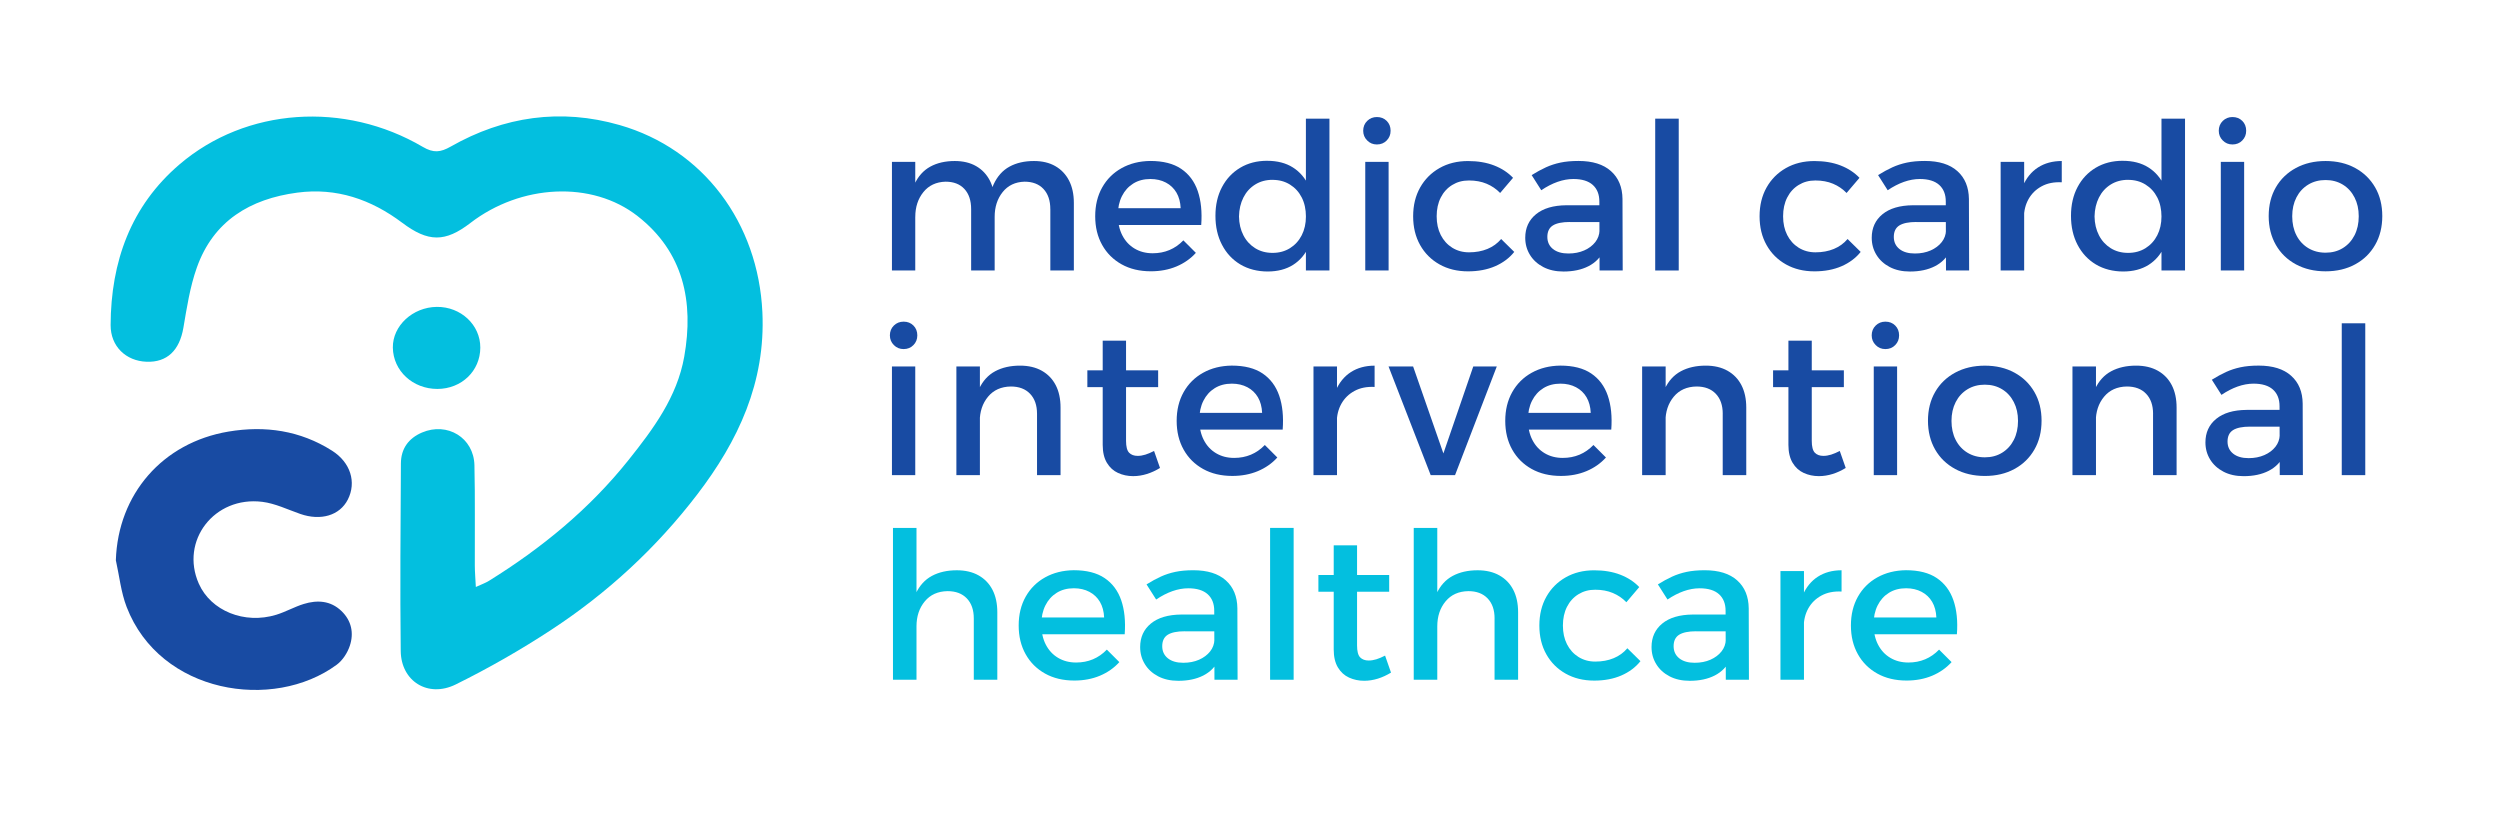 <?xml version="1.0" encoding="UTF-8"?>
<svg xmlns="http://www.w3.org/2000/svg" version="1.1" viewBox="0 0 850.39 283.46">
  <defs>
    <style>
      .cls-1 {
        fill: #03bfdf;
      }

      .cls-2 {
        fill: #184ba3;
      }
    </style>
  </defs>
  <!-- Generator: Adobe Illustrator 28.6.0, SVG Export Plug-In . SVG Version: 1.2.0 Build 709)  -->
  <g>
    <g id="Calque_1">
      <g>
        <g>
          <path class="cls-1" d="M161.86,199.66c-.15-2.94-.34-5.12-.35-7.3-.05-11.37.13-22.75-.13-34.12-.22-9.34-9.21-14.79-17.84-11.11-4.59,1.96-7.14,5.51-7.17,10.47-.12,21.29-.31,42.58-.06,63.87.12,10.25,9.27,16.01,18.71,11.35,11.21-5.54,22.16-11.8,32.61-18.66,19.01-12.48,35.59-27.76,49.47-45.88,14.05-18.33,23.35-38.27,22.23-62.08-1.43-30.37-20.05-55.48-48.59-63.67-19.96-5.73-39.34-2.97-57.41,7.32-3.5,1.99-5.86,2.26-9.52.11-26.59-15.62-60.1-13.37-82.7,5.92-16.65,14.21-23.39,33.19-23.48,54.68-.03,7.26,5.2,12.23,12.21,12.49,7.02.27,11.23-3.89,12.54-11.54,1.17-6.87,2.24-13.89,4.55-20.42,5.63-15.94,18.14-23.44,34.23-25.57,13.29-1.76,25.07,2.3,35.65,10.25,8.86,6.66,14.61,6.69,23.21.07,17.08-13.15,41.28-14.53,56.88-2.32,15.61,12.21,19.16,29.1,15.85,47.8-2.44,13.76-10.56,24.65-19,35.22-13.26,16.61-29.45,29.88-47.44,41.04-1.15.72-2.47,1.17-4.44,2.08Z"/>
          <path class="cls-2" d="M39.41,190.5c.74-22.35,15.82-39.92,38.32-43.7,12.47-2.09,24.37-.37,35.21,6.5,6.3,3.99,8.38,10.73,5.37,16.64-2.76,5.4-9.17,7.31-16.16,4.88-4.28-1.49-8.52-3.57-12.93-4.12-16.34-2.03-28.04,13.28-21.59,27.84,4.1,9.25,15.52,13.9,26.36,10.57,3.19-.98,6.15-2.69,9.34-3.67,4.59-1.41,9.1-1.16,12.8,2.38,3.44,3.29,4.31,7.53,2.86,11.86-.8,2.39-2.44,4.95-4.45,6.43-21.61,15.92-60.09,9.87-71.46-19.65-1.94-5.04-2.49-10.62-3.68-15.95Z"/>
          <path class="cls-1" d="M148.8,132.3c-8.4.01-15.06-6.16-15.17-14.06-.1-7.41,6.75-13.76,14.95-13.85,8.18-.09,14.83,6.13,14.8,13.86-.02,7.92-6.37,14.03-14.59,14.05Z"/>
        </g>
        <g>
          <path class="cls-2" d="M303.4,55.05h7.93v36.96h-7.93v-36.96ZM330.34,71.13c0-2.92-.77-5.21-2.3-6.86-1.53-1.65-3.67-2.47-6.4-2.47-3.2.09-5.72,1.28-7.55,3.55-1.83,2.27-2.75,5.08-2.75,8.42h-2.23c0-4.55.64-8.21,1.91-11s3.09-4.81,5.43-6.09c2.34-1.28,5.12-1.91,8.32-1.91,2.83,0,5.25.58,7.27,1.74,2.02,1.16,3.57,2.8,4.66,4.91,1.09,2.11,1.64,4.65,1.64,7.62v22.97h-8v-20.88ZM357.27,71.13c0-2.92-.78-5.21-2.33-6.86-1.55-1.65-3.7-2.47-6.44-2.47-3.16.09-5.64,1.28-7.45,3.55-1.81,2.27-2.71,5.08-2.71,8.42h-2.3c0-4.55.64-8.21,1.92-11,1.28-2.78,3.08-4.81,5.43-6.09,2.34-1.28,5.12-1.91,8.32-1.91,2.83,0,5.25.58,7.27,1.74,2.02,1.16,3.57,2.8,4.66,4.91,1.09,2.11,1.64,4.65,1.64,7.62v22.97h-8v-20.88Z"/>
          <path class="cls-2" d="M401.61,70.85c-.09-2.09-.57-3.86-1.43-5.33-.86-1.46-2.05-2.6-3.58-3.41-1.53-.81-3.3-1.22-5.29-1.22-2.23,0-4.17.51-5.81,1.53-1.65,1.02-2.94,2.45-3.86,4.28-.93,1.83-1.39,3.98-1.39,6.44,0,2.64.5,4.94,1.5,6.89,1,1.95,2.39,3.46,4.18,4.52,1.79,1.07,3.84,1.6,6.16,1.6,4.13,0,7.61-1.46,10.44-4.39l4.25,4.25c-1.81,2-4.01,3.54-6.61,4.63-2.6,1.09-5.5,1.64-8.7,1.64-3.81,0-7.12-.79-9.95-2.37-2.83-1.58-5.04-3.77-6.61-6.58-1.58-2.81-2.37-6.07-2.37-9.78s.79-6.97,2.37-9.78c1.58-2.81,3.78-5,6.61-6.58,2.83-1.58,6.08-2.39,9.75-2.44,4.36,0,7.87.89,10.51,2.68,2.65,1.79,4.52,4.3,5.64,7.55,1.11,3.25,1.51,7.1,1.18,11.55h-29.58v-5.71h22.62Z"/>
          <path class="cls-2" d="M431.06,54.7c3.43,0,6.34.75,8.73,2.26,2.39,1.51,4.22,3.67,5.5,6.47,1.28,2.81,1.89,6.16,1.84,10.06.05,3.9-.56,7.26-1.81,10.09-1.25,2.83-3.08,5-5.46,6.51-2.39,1.51-5.28,2.26-8.67,2.26s-6.62-.8-9.29-2.4c-2.67-1.6-4.75-3.83-6.23-6.68-1.49-2.85-2.23-6.14-2.23-9.85s.74-6.97,2.23-9.78c1.48-2.81,3.55-5,6.19-6.58,2.65-1.58,5.71-2.37,9.19-2.37ZM432.87,61.17c-2.23,0-4.2.53-5.92,1.6-1.72,1.07-3.05,2.54-4,4.42-.95,1.88-1.45,4.03-1.5,6.44.04,2.41.54,4.55,1.5,6.4.95,1.86,2.29,3.32,4,4.39,1.72,1.07,3.69,1.6,5.92,1.6s4.2-.53,5.92-1.6c1.71-1.07,3.05-2.53,4-4.39.95-1.86,1.43-3.99,1.43-6.4s-.48-4.62-1.43-6.47c-.95-1.86-2.29-3.32-4-4.38-1.72-1.07-3.69-1.6-5.92-1.6ZM444.21,40.36h8.01v51.65h-8.01v-51.65Z"/>
          <path class="cls-2" d="M468.36,39.81c1.35,0,2.46.44,3.34,1.32.88.88,1.32,2,1.32,3.34s-.44,2.4-1.32,3.31c-.88.91-2,1.36-3.34,1.36s-2.4-.45-3.3-1.36c-.91-.9-1.36-2.01-1.36-3.31s.45-2.46,1.36-3.34c.9-.88,2.01-1.32,3.3-1.32ZM464.4,55.05h7.94v36.96h-7.94v-36.96Z"/>
          <path class="cls-2" d="M510.27,65.63c-1.3-1.35-2.83-2.39-4.59-3.13s-3.76-1.11-5.99-1.11-4.04.51-5.71,1.53c-1.67,1.02-2.97,2.45-3.9,4.28s-1.39,3.96-1.39,6.37.46,4.54,1.39,6.37c.93,1.83,2.23,3.27,3.9,4.32,1.67,1.04,3.57,1.57,5.71,1.57,2.32,0,4.41-.38,6.27-1.15,1.86-.77,3.41-1.89,4.66-3.38l4.46,4.39c-1.67,2.09-3.84,3.71-6.51,4.87-2.67,1.16-5.74,1.74-9.22,1.74-3.67,0-6.9-.79-9.71-2.37-2.81-1.58-5-3.77-6.58-6.58-1.58-2.81-2.37-6.07-2.37-9.78s.79-6.97,2.37-9.78c1.58-2.81,3.77-5.01,6.58-6.61,2.81-1.6,6.04-2.4,9.71-2.4,3.34,0,6.3.5,8.88,1.5,2.58,1,4.72,2.4,6.44,4.21l-4.39,5.15Z"/>
          <path class="cls-2" d="M534,75.51c-2.6,0-4.53.4-5.78,1.18-1.25.79-1.88,2.09-1.88,3.9,0,1.72.64,3.09,1.91,4.11,1.28,1.02,3.03,1.53,5.26,1.53,1.99,0,3.78-.35,5.36-1.04s2.83-1.64,3.76-2.82c.93-1.18,1.41-2.52,1.46-4l1.53,6.75c-1.16,2.41-2.92,4.22-5.29,5.43-2.37,1.21-5.2,1.81-8.49,1.81-2.64,0-4.94-.51-6.89-1.53-1.95-1.02-3.46-2.4-4.53-4.14-1.07-1.74-1.6-3.68-1.6-5.81,0-3.34,1.22-6.01,3.65-8,2.44-2,5.88-3.02,10.34-3.06h12.25v5.71h-11.07ZM544.03,68.55c0-2.41-.74-4.29-2.23-5.64-1.49-1.34-3.69-2.02-6.61-2.02-1.76,0-3.56.33-5.39.97-1.83.65-3.68,1.6-5.53,2.85l-3.27-5.15c1.72-1.07,3.34-1.95,4.87-2.65,1.53-.7,3.17-1.23,4.91-1.6,1.74-.37,3.79-.56,6.16-.56,4.78,0,8.46,1.15,11.03,3.45,2.58,2.3,3.89,5.46,3.93,9.5l.07,24.29h-7.87l-.07-23.46Z"/>
          <path class="cls-2" d="M563.03,40.36h8v51.65h-8v-51.65Z"/>
          <path class="cls-2" d="M628.11,65.63c-1.3-1.35-2.83-2.39-4.59-3.13s-3.76-1.11-5.99-1.11-4.04.51-5.71,1.53c-1.67,1.02-2.97,2.45-3.9,4.28s-1.39,3.96-1.39,6.37.46,4.54,1.39,6.37c.93,1.83,2.23,3.27,3.9,4.32,1.67,1.04,3.57,1.57,5.71,1.57,2.32,0,4.41-.38,6.27-1.15,1.86-.77,3.41-1.89,4.66-3.38l4.46,4.39c-1.67,2.09-3.84,3.71-6.51,4.87-2.67,1.16-5.74,1.74-9.22,1.74-3.67,0-6.9-.79-9.71-2.37-2.81-1.58-5-3.77-6.58-6.58-1.58-2.81-2.37-6.07-2.37-9.78s.79-6.97,2.37-9.78c1.58-2.81,3.77-5.01,6.58-6.61,2.81-1.6,6.04-2.4,9.71-2.4,3.34,0,6.3.5,8.88,1.5,2.58,1,4.72,2.4,6.44,4.21l-4.39,5.15Z"/>
          <path class="cls-2" d="M651.85,75.51c-2.6,0-4.52.4-5.78,1.18-1.25.79-1.88,2.09-1.88,3.9,0,1.72.64,3.09,1.91,4.11,1.28,1.02,3.03,1.53,5.26,1.53,1.99,0,3.78-.35,5.36-1.04,1.58-.7,2.83-1.64,3.76-2.82s1.42-2.52,1.46-4l1.53,6.75c-1.16,2.41-2.92,4.22-5.29,5.43-2.37,1.21-5.2,1.81-8.49,1.81-2.64,0-4.94-.51-6.89-1.53-1.95-1.02-3.46-2.4-4.52-4.14-1.07-1.74-1.6-3.68-1.6-5.81,0-3.34,1.22-6.01,3.65-8s5.88-3.02,10.34-3.06h12.25v5.71h-11.07ZM661.87,68.55c0-2.41-.74-4.29-2.23-5.64-1.49-1.34-3.69-2.02-6.61-2.02-1.76,0-3.56.33-5.39.97-1.83.65-3.68,1.6-5.53,2.85l-3.27-5.15c1.71-1.07,3.34-1.95,4.87-2.65,1.53-.7,3.17-1.23,4.91-1.6,1.74-.37,3.79-.56,6.16-.56,4.78,0,8.46,1.15,11.03,3.45,2.57,2.3,3.88,5.46,3.93,9.5l.07,24.29h-7.87l-.07-23.46Z"/>
          <path class="cls-2" d="M680.53,55.05h8v36.96h-8v-36.96ZM701.34,62.01c-2.64-.14-4.93.31-6.86,1.36-1.93,1.04-3.41,2.49-4.46,4.35-1.04,1.86-1.57,3.99-1.57,6.4l-2.23-.28c0-4.13.6-7.61,1.81-10.44,1.21-2.83,2.95-4.98,5.22-6.44s4.96-2.19,8.07-2.19v7.24Z"/>
          <path class="cls-2" d="M722.08,54.7c3.43,0,6.34.75,8.73,2.26,2.39,1.51,4.22,3.67,5.5,6.47,1.28,2.81,1.89,6.16,1.84,10.06.05,3.9-.56,7.26-1.81,10.09-1.25,2.83-3.08,5-5.46,6.51-2.39,1.51-5.28,2.26-8.67,2.26s-6.62-.8-9.29-2.4c-2.67-1.6-4.74-3.83-6.23-6.68-1.49-2.85-2.23-6.14-2.23-9.85s.74-6.97,2.23-9.78c1.48-2.81,3.55-5,6.19-6.58,2.65-1.58,5.71-2.37,9.19-2.37ZM723.89,61.17c-2.23,0-4.2.53-5.92,1.6s-3.05,2.54-4,4.42c-.95,1.88-1.45,4.03-1.5,6.44.04,2.41.54,4.55,1.5,6.4.95,1.86,2.29,3.32,4,4.39s3.69,1.6,5.92,1.6,4.2-.53,5.92-1.6c1.71-1.07,3.05-2.53,4-4.39.95-1.86,1.43-3.99,1.43-6.4s-.48-4.62-1.43-6.47c-.95-1.86-2.29-3.32-4-4.38-1.72-1.07-3.69-1.6-5.92-1.6ZM735.24,40.36h8.01v51.65h-8.01v-51.65Z"/>
          <path class="cls-2" d="M759.39,39.81c1.35,0,2.46.44,3.34,1.32.88.88,1.32,2,1.32,3.34s-.44,2.4-1.32,3.31c-.88.91-2,1.36-3.34,1.36s-2.4-.45-3.3-1.36c-.91-.9-1.36-2.01-1.36-3.31s.45-2.46,1.36-3.34c.9-.88,2.01-1.32,3.3-1.32ZM755.42,55.05h7.94v36.96h-7.94v-36.96Z"/>
          <path class="cls-2" d="M791.06,54.77c3.8,0,7.16.79,10.06,2.37,2.9,1.58,5.16,3.77,6.79,6.58s2.44,6.07,2.44,9.78-.81,6.99-2.44,9.81c-1.62,2.83-3.89,5.04-6.79,6.61-2.9,1.58-6.25,2.37-10.06,2.37s-7.17-.79-10.09-2.37c-2.92-1.58-5.2-3.78-6.82-6.61-1.62-2.83-2.44-6.1-2.44-9.81s.81-6.97,2.44-9.78c1.62-2.81,3.9-5,6.82-6.58,2.92-1.58,6.29-2.37,10.09-2.37ZM791.06,61.24c-2.23,0-4.2.52-5.92,1.57s-3.05,2.5-4,4.35c-.95,1.86-1.43,3.99-1.43,6.4s.47,4.62,1.43,6.47c.95,1.86,2.29,3.31,4,4.35s3.69,1.57,5.92,1.57,4.19-.52,5.88-1.57c1.69-1.04,3.02-2.49,3.97-4.35.95-1.86,1.43-4.01,1.43-6.47s-.48-4.55-1.43-6.4c-.95-1.86-2.27-3.31-3.97-4.35-1.7-1.04-3.65-1.57-5.88-1.57Z"/>
          <path class="cls-2" d="M307.37,109.41c1.35,0,2.46.44,3.34,1.32.88.88,1.32,2,1.32,3.34s-.44,2.4-1.32,3.31c-.88.91-2,1.36-3.34,1.36s-2.4-.45-3.31-1.36c-.91-.9-1.36-2.01-1.36-3.31s.45-2.46,1.36-3.34c.9-.88,2.01-1.32,3.31-1.32ZM303.4,124.66h7.93v36.96h-7.93v-36.96Z"/>
          <path class="cls-2" d="M325.32,124.66h8v36.96h-8v-36.96ZM352.75,140.73c0-2.88-.79-5.14-2.37-6.79-1.58-1.65-3.76-2.47-6.54-2.47-3.29.05-5.88,1.21-7.76,3.48-1.88,2.27-2.82,5.11-2.82,8.49h-2.23c0-4.59.65-8.28,1.95-11.07,1.3-2.78,3.14-4.81,5.53-6.09,2.39-1.28,5.21-1.91,8.46-1.91,2.88,0,5.35.58,7.41,1.74,2.06,1.16,3.64,2.8,4.73,4.91,1.09,2.11,1.64,4.65,1.64,7.62v22.97h-8v-20.88Z"/>
          <path class="cls-2" d="M369.87,125.98h24.08v5.71h-24.08v-5.71ZM383.03,149.92c0,2,.35,3.35,1.04,4.07.7.72,1.67,1.08,2.92,1.08.83,0,1.71-.14,2.61-.42.9-.28,1.89-.7,2.96-1.25l2.02,5.78c-1.44.88-2.92,1.57-4.46,2.05s-3.09.73-4.66.73c-1.86,0-3.57-.36-5.15-1.08-1.58-.72-2.84-1.87-3.79-3.45-.95-1.58-1.43-3.62-1.43-6.12v-35.43h7.94v34.04Z"/>
          <path class="cls-2" d="M429.32,140.46c-.09-2.09-.57-3.86-1.43-5.33-.86-1.46-2.05-2.6-3.58-3.41-1.53-.81-3.3-1.22-5.29-1.22-2.23,0-4.17.51-5.81,1.53-1.65,1.02-2.94,2.45-3.86,4.28-.93,1.83-1.39,3.98-1.39,6.44,0,2.64.5,4.94,1.5,6.89,1,1.95,2.39,3.46,4.18,4.52,1.79,1.07,3.84,1.6,6.16,1.6,4.13,0,7.61-1.46,10.44-4.39l4.25,4.25c-1.81,2-4.02,3.54-6.61,4.63-2.6,1.09-5.5,1.64-8.7,1.64-3.81,0-7.12-.79-9.95-2.37-2.83-1.58-5.04-3.77-6.61-6.58-1.58-2.81-2.37-6.07-2.37-9.78s.79-6.97,2.37-9.78c1.58-2.81,3.78-5,6.61-6.58,2.83-1.58,6.08-2.39,9.75-2.44,4.36,0,7.87.89,10.51,2.68,2.64,1.79,4.52,4.3,5.64,7.55,1.12,3.25,1.51,7.1,1.18,11.55h-29.58v-5.71h22.62Z"/>
          <path class="cls-2" d="M446.79,124.66h8v36.96h-8v-36.96ZM467.6,131.62c-2.64-.14-4.93.31-6.86,1.36-1.93,1.04-3.41,2.49-4.46,4.35-1.04,1.86-1.57,3.99-1.57,6.4l-2.23-.28c0-4.13.6-7.61,1.81-10.44,1.21-2.83,2.95-4.98,5.22-6.44s4.96-2.19,8.07-2.19v7.24Z"/>
          <path class="cls-2" d="M472.33,124.66h8.35l10.3,29.58,10.16-29.58h8l-14.2,36.96h-8.28l-14.34-36.96Z"/>
          <path class="cls-2" d="M541.1,140.46c-.09-2.09-.57-3.86-1.43-5.33s-2.05-2.6-3.58-3.41-3.29-1.22-5.29-1.22c-2.23,0-4.16.51-5.81,1.53-1.65,1.02-2.94,2.45-3.86,4.28-.93,1.83-1.39,3.98-1.39,6.44,0,2.64.5,4.94,1.5,6.89,1,1.95,2.39,3.46,4.18,4.52,1.79,1.07,3.84,1.6,6.16,1.6,4.13,0,7.61-1.46,10.44-4.39l4.25,4.25c-1.81,2-4.01,3.54-6.61,4.63-2.6,1.09-5.5,1.64-8.7,1.64-3.81,0-7.12-.79-9.96-2.37-2.83-1.58-5.04-3.77-6.61-6.58-1.58-2.81-2.37-6.07-2.37-9.78s.79-6.97,2.37-9.78c1.58-2.81,3.78-5,6.61-6.58,2.83-1.58,6.08-2.39,9.75-2.44,4.36,0,7.87.89,10.51,2.68,2.65,1.79,4.53,4.3,5.64,7.55s1.51,7.1,1.18,11.55h-29.58v-5.71h22.62Z"/>
          <path class="cls-2" d="M558.58,124.66h8v36.96h-8v-36.96ZM586,140.73c0-2.88-.79-5.14-2.37-6.79-1.58-1.65-3.76-2.47-6.54-2.47-3.29.05-5.88,1.21-7.76,3.48-1.88,2.27-2.82,5.11-2.82,8.49h-2.23c0-4.59.65-8.28,1.95-11.07,1.3-2.78,3.14-4.81,5.53-6.09,2.39-1.28,5.21-1.91,8.46-1.91,2.88,0,5.35.58,7.41,1.74,2.06,1.16,3.64,2.8,4.73,4.91,1.09,2.11,1.64,4.65,1.64,7.62v22.97h-8.01v-20.88Z"/>
          <path class="cls-2" d="M603.12,125.98h24.08v5.71h-24.08v-5.71ZM616.28,149.92c0,2,.35,3.35,1.04,4.07.7.72,1.67,1.08,2.92,1.08.84,0,1.71-.14,2.61-.42.9-.28,1.89-.7,2.96-1.25l2.02,5.78c-1.44.88-2.92,1.57-4.46,2.05s-3.09.73-4.66.73c-1.86,0-3.57-.36-5.15-1.08-1.58-.72-2.84-1.87-3.79-3.45-.95-1.58-1.43-3.62-1.43-6.12v-35.43h7.94v34.04Z"/>
          <path class="cls-2" d="M641.33,109.41c1.35,0,2.46.44,3.34,1.32.88.88,1.32,2,1.32,3.34s-.44,2.4-1.32,3.31c-.88.91-2,1.36-3.34,1.36s-2.4-.45-3.3-1.36c-.91-.9-1.36-2.01-1.36-3.31s.45-2.46,1.36-3.34c.9-.88,2.01-1.32,3.3-1.32ZM637.37,124.66h7.94v36.96h-7.94v-36.96Z"/>
          <path class="cls-2" d="M675.16,124.38c3.8,0,7.16.79,10.06,2.37,2.9,1.58,5.16,3.77,6.79,6.58s2.44,6.07,2.44,9.78-.81,6.99-2.44,9.81c-1.62,2.83-3.89,5.04-6.79,6.61-2.9,1.58-6.25,2.37-10.06,2.37s-7.17-.79-10.09-2.37c-2.92-1.58-5.2-3.78-6.82-6.61-1.62-2.83-2.44-6.1-2.44-9.81s.81-6.97,2.44-9.78c1.62-2.81,3.9-5,6.82-6.58,2.92-1.58,6.29-2.37,10.09-2.37ZM675.16,130.85c-2.23,0-4.2.52-5.92,1.57s-3.05,2.5-4,4.35c-.95,1.86-1.43,3.99-1.43,6.4s.47,4.62,1.43,6.47c.95,1.86,2.29,3.31,4,4.35s3.69,1.57,5.92,1.57,4.19-.52,5.88-1.57c1.69-1.04,3.02-2.49,3.97-4.35.95-1.86,1.43-4.01,1.43-6.47s-.48-4.55-1.43-6.4c-.95-1.86-2.27-3.31-3.97-4.35-1.7-1.04-3.65-1.57-5.88-1.57Z"/>
          <path class="cls-2" d="M704.96,124.66h8v36.96h-8v-36.96ZM732.38,140.73c0-2.88-.79-5.14-2.37-6.79-1.58-1.65-3.76-2.47-6.54-2.47-3.29.05-5.88,1.21-7.76,3.48-1.88,2.27-2.82,5.11-2.82,8.49h-2.23c0-4.59.65-8.28,1.95-11.07,1.3-2.78,3.14-4.81,5.53-6.09,2.39-1.28,5.21-1.91,8.46-1.91,2.88,0,5.35.58,7.41,1.74,2.06,1.16,3.64,2.8,4.73,4.91,1.09,2.11,1.64,4.65,1.64,7.62v22.97h-8.01v-20.88Z"/>
          <path class="cls-2" d="M765.37,145.12c-2.6,0-4.53.4-5.78,1.18-1.25.79-1.88,2.09-1.88,3.9,0,1.72.64,3.09,1.91,4.11,1.28,1.02,3.03,1.53,5.26,1.53,1.99,0,3.78-.35,5.36-1.04s2.83-1.64,3.76-2.82c.93-1.18,1.41-2.52,1.46-4l1.53,6.75c-1.16,2.41-2.92,4.22-5.29,5.43-2.37,1.21-5.2,1.81-8.49,1.81-2.64,0-4.94-.51-6.89-1.53-1.95-1.02-3.46-2.4-4.53-4.14-1.07-1.74-1.6-3.68-1.6-5.81,0-3.34,1.22-6.01,3.65-8,2.44-2,5.88-3.02,10.34-3.06h12.25v5.71h-11.07ZM775.4,138.16c0-2.41-.74-4.29-2.23-5.64-1.49-1.34-3.69-2.02-6.61-2.02-1.76,0-3.56.33-5.39.97-1.83.65-3.68,1.6-5.53,2.85l-3.27-5.15c1.72-1.07,3.34-1.95,4.87-2.65,1.53-.7,3.17-1.23,4.91-1.6,1.74-.37,3.79-.56,6.16-.56,4.78,0,8.46,1.15,11.03,3.45,2.58,2.3,3.89,5.46,3.93,9.5l.07,24.29h-7.87l-.07-23.46Z"/>
          <path class="cls-2" d="M796.56,109.97h8v51.65h-8v-51.65Z"/>
          <path class="cls-1" d="M303.75,179.57h8v51.65h-8v-51.65ZM331.24,210.34c0-2.88-.79-5.14-2.37-6.79-1.58-1.65-3.76-2.47-6.54-2.47-3.3.05-5.88,1.21-7.76,3.48-1.88,2.27-2.82,5.11-2.82,8.49h-2.23c0-4.59.65-8.28,1.95-11.07,1.3-2.78,3.14-4.81,5.53-6.09,2.39-1.28,5.21-1.91,8.46-1.91,2.88,0,5.35.58,7.41,1.74,2.06,1.16,3.64,2.8,4.73,4.91,1.09,2.11,1.64,4.65,1.64,7.62v22.97h-8v-20.88Z"/>
          <path class="cls-1" d="M375.58,210.06c-.09-2.09-.57-3.86-1.43-5.33-.86-1.46-2.05-2.6-3.58-3.41-1.53-.81-3.3-1.22-5.29-1.22-2.23,0-4.17.51-5.81,1.53-1.65,1.02-2.94,2.45-3.86,4.28-.93,1.83-1.39,3.98-1.39,6.44,0,2.64.5,4.94,1.5,6.89,1,1.95,2.39,3.46,4.18,4.52,1.79,1.07,3.84,1.6,6.16,1.6,4.13,0,7.61-1.46,10.44-4.39l4.25,4.25c-1.81,2-4.01,3.54-6.61,4.63-2.6,1.09-5.5,1.64-8.7,1.64-3.81,0-7.12-.79-9.95-2.37-2.83-1.58-5.04-3.77-6.61-6.58-1.58-2.81-2.37-6.07-2.37-9.78s.79-6.97,2.37-9.78c1.58-2.81,3.78-5,6.61-6.58,2.83-1.58,6.08-2.39,9.75-2.44,4.36,0,7.87.89,10.51,2.68,2.65,1.79,4.52,4.3,5.64,7.55,1.11,3.25,1.51,7.1,1.18,11.55h-29.58v-5.71h22.62Z"/>
          <path class="cls-1" d="M403,214.73c-2.6,0-4.52.4-5.78,1.18-1.25.79-1.88,2.09-1.88,3.9,0,1.72.64,3.09,1.91,4.11,1.28,1.02,3.03,1.53,5.26,1.53,1.99,0,3.78-.35,5.36-1.04,1.58-.7,2.83-1.64,3.76-2.82.93-1.18,1.42-2.52,1.46-4l1.53,6.75c-1.16,2.41-2.92,4.22-5.29,5.43-2.37,1.21-5.2,1.81-8.49,1.81-2.64,0-4.94-.51-6.89-1.53-1.95-1.02-3.46-2.4-4.52-4.14-1.07-1.74-1.6-3.68-1.6-5.81,0-3.34,1.22-6.01,3.65-8,2.44-2,5.88-3.02,10.34-3.06h12.25v5.71h-11.07ZM413.03,207.77c0-2.41-.74-4.29-2.23-5.64-1.49-1.34-3.69-2.02-6.61-2.02-1.76,0-3.56.33-5.39.97-1.83.65-3.68,1.6-5.53,2.85l-3.27-5.15c1.72-1.07,3.34-1.95,4.87-2.65,1.53-.7,3.17-1.23,4.91-1.6,1.74-.37,3.79-.56,6.16-.56,4.78,0,8.46,1.15,11.03,3.45s3.89,5.46,3.93,9.5l.07,24.29h-7.87l-.07-23.46Z"/>
          <path class="cls-1" d="M432.03,179.57h8.01v51.65h-8.01v-51.65Z"/>
          <path class="cls-1" d="M448.46,195.58h24.08v5.71h-24.08v-5.71ZM461.61,219.53c0,2,.35,3.35,1.04,4.07.7.72,1.67,1.08,2.92,1.08.83,0,1.71-.14,2.61-.42s1.89-.7,2.96-1.25l2.02,5.78c-1.44.88-2.92,1.57-4.46,2.05s-3.09.73-4.66.73c-1.86,0-3.57-.36-5.15-1.08s-2.84-1.87-3.79-3.45c-.95-1.58-1.43-3.62-1.43-6.12v-35.43h7.94v34.04Z"/>
          <path class="cls-1" d="M480.89,179.57h8.01v51.65h-8.01v-51.65ZM508.39,210.34c0-2.88-.79-5.14-2.37-6.79-1.58-1.65-3.76-2.47-6.54-2.47-3.3.05-5.88,1.21-7.76,3.48-1.88,2.27-2.82,5.11-2.82,8.49h-2.23c0-4.59.65-8.28,1.95-11.07s3.14-4.81,5.53-6.09c2.39-1.28,5.21-1.91,8.46-1.91,2.88,0,5.35.58,7.41,1.74,2.06,1.16,3.64,2.8,4.73,4.91,1.09,2.11,1.64,4.65,1.64,7.62v22.97h-8.01v-20.88Z"/>
          <path class="cls-1" d="M553.21,204.84c-1.3-1.35-2.83-2.39-4.59-3.13-1.76-.74-3.76-1.11-5.99-1.11s-4.04.51-5.71,1.53c-1.67,1.02-2.97,2.45-3.9,4.28-.93,1.83-1.39,3.96-1.39,6.37s.46,4.54,1.39,6.37c.93,1.83,2.23,3.27,3.9,4.32,1.67,1.04,3.57,1.57,5.71,1.57,2.32,0,4.41-.38,6.26-1.15s3.41-1.89,4.66-3.38l4.46,4.39c-1.67,2.09-3.84,3.71-6.51,4.87-2.67,1.16-5.74,1.74-9.22,1.74-3.67,0-6.9-.79-9.71-2.37-2.81-1.58-5-3.77-6.58-6.58-1.58-2.81-2.37-6.07-2.37-9.78s.79-6.97,2.37-9.78c1.58-2.81,3.77-5.01,6.58-6.61,2.81-1.6,6.04-2.4,9.71-2.4,3.34,0,6.3.5,8.88,1.5,2.57,1,4.72,2.4,6.44,4.21l-4.38,5.15Z"/>
          <path class="cls-1" d="M576.95,214.73c-2.6,0-4.52.4-5.78,1.18-1.25.79-1.88,2.09-1.88,3.9,0,1.72.64,3.09,1.91,4.11,1.28,1.02,3.03,1.53,5.26,1.53,1.99,0,3.78-.35,5.36-1.04,1.58-.7,2.83-1.64,3.76-2.82s1.42-2.52,1.46-4l1.53,6.75c-1.16,2.41-2.92,4.22-5.29,5.43-2.37,1.21-5.2,1.81-8.49,1.81-2.64,0-4.94-.51-6.89-1.53-1.95-1.02-3.46-2.4-4.52-4.14-1.07-1.74-1.6-3.68-1.6-5.81,0-3.34,1.22-6.01,3.65-8s5.88-3.02,10.34-3.06h12.25v5.71h-11.07ZM586.97,207.77c0-2.41-.74-4.29-2.23-5.64-1.49-1.34-3.69-2.02-6.61-2.02-1.76,0-3.56.33-5.39.97-1.83.65-3.68,1.6-5.53,2.85l-3.27-5.15c1.71-1.07,3.34-1.95,4.87-2.65,1.53-.7,3.17-1.23,4.91-1.6,1.74-.37,3.79-.56,6.16-.56,4.78,0,8.46,1.15,11.03,3.45,2.57,2.3,3.88,5.46,3.93,9.5l.07,24.29h-7.87l-.07-23.46Z"/>
          <path class="cls-1" d="M605.63,194.26h8v36.96h-8v-36.96ZM626.44,201.22c-2.64-.14-4.93.31-6.86,1.36-1.93,1.04-3.41,2.49-4.46,4.35-1.04,1.86-1.57,3.99-1.57,6.4l-2.23-.28c0-4.13.6-7.61,1.81-10.44,1.21-2.83,2.95-4.98,5.22-6.44,2.27-1.46,4.96-2.19,8.07-2.19v7.24Z"/>
          <path class="cls-1" d="M658.67,210.06c-.09-2.09-.57-3.86-1.43-5.33-.86-1.46-2.05-2.6-3.58-3.41-1.53-.81-3.3-1.22-5.29-1.22-2.23,0-4.17.51-5.81,1.53-1.65,1.02-2.94,2.45-3.86,4.28-.93,1.83-1.39,3.98-1.39,6.44,0,2.64.5,4.94,1.5,6.89,1,1.95,2.39,3.46,4.18,4.52,1.79,1.07,3.84,1.6,6.16,1.6,4.13,0,7.61-1.46,10.44-4.39l4.25,4.25c-1.81,2-4.02,3.54-6.61,4.63-2.6,1.09-5.5,1.64-8.7,1.64-3.8,0-7.12-.79-9.95-2.37-2.83-1.58-5.04-3.77-6.61-6.58-1.58-2.81-2.37-6.07-2.37-9.78s.79-6.97,2.37-9.78c1.58-2.81,3.78-5,6.61-6.58,2.83-1.58,6.08-2.39,9.74-2.44,4.36,0,7.87.89,10.51,2.68,2.64,1.79,4.52,4.3,5.64,7.55,1.12,3.25,1.51,7.1,1.18,11.55h-29.58v-5.71h22.62Z"/>
        </g>
      </g>
    </g>
  </g>
</svg>